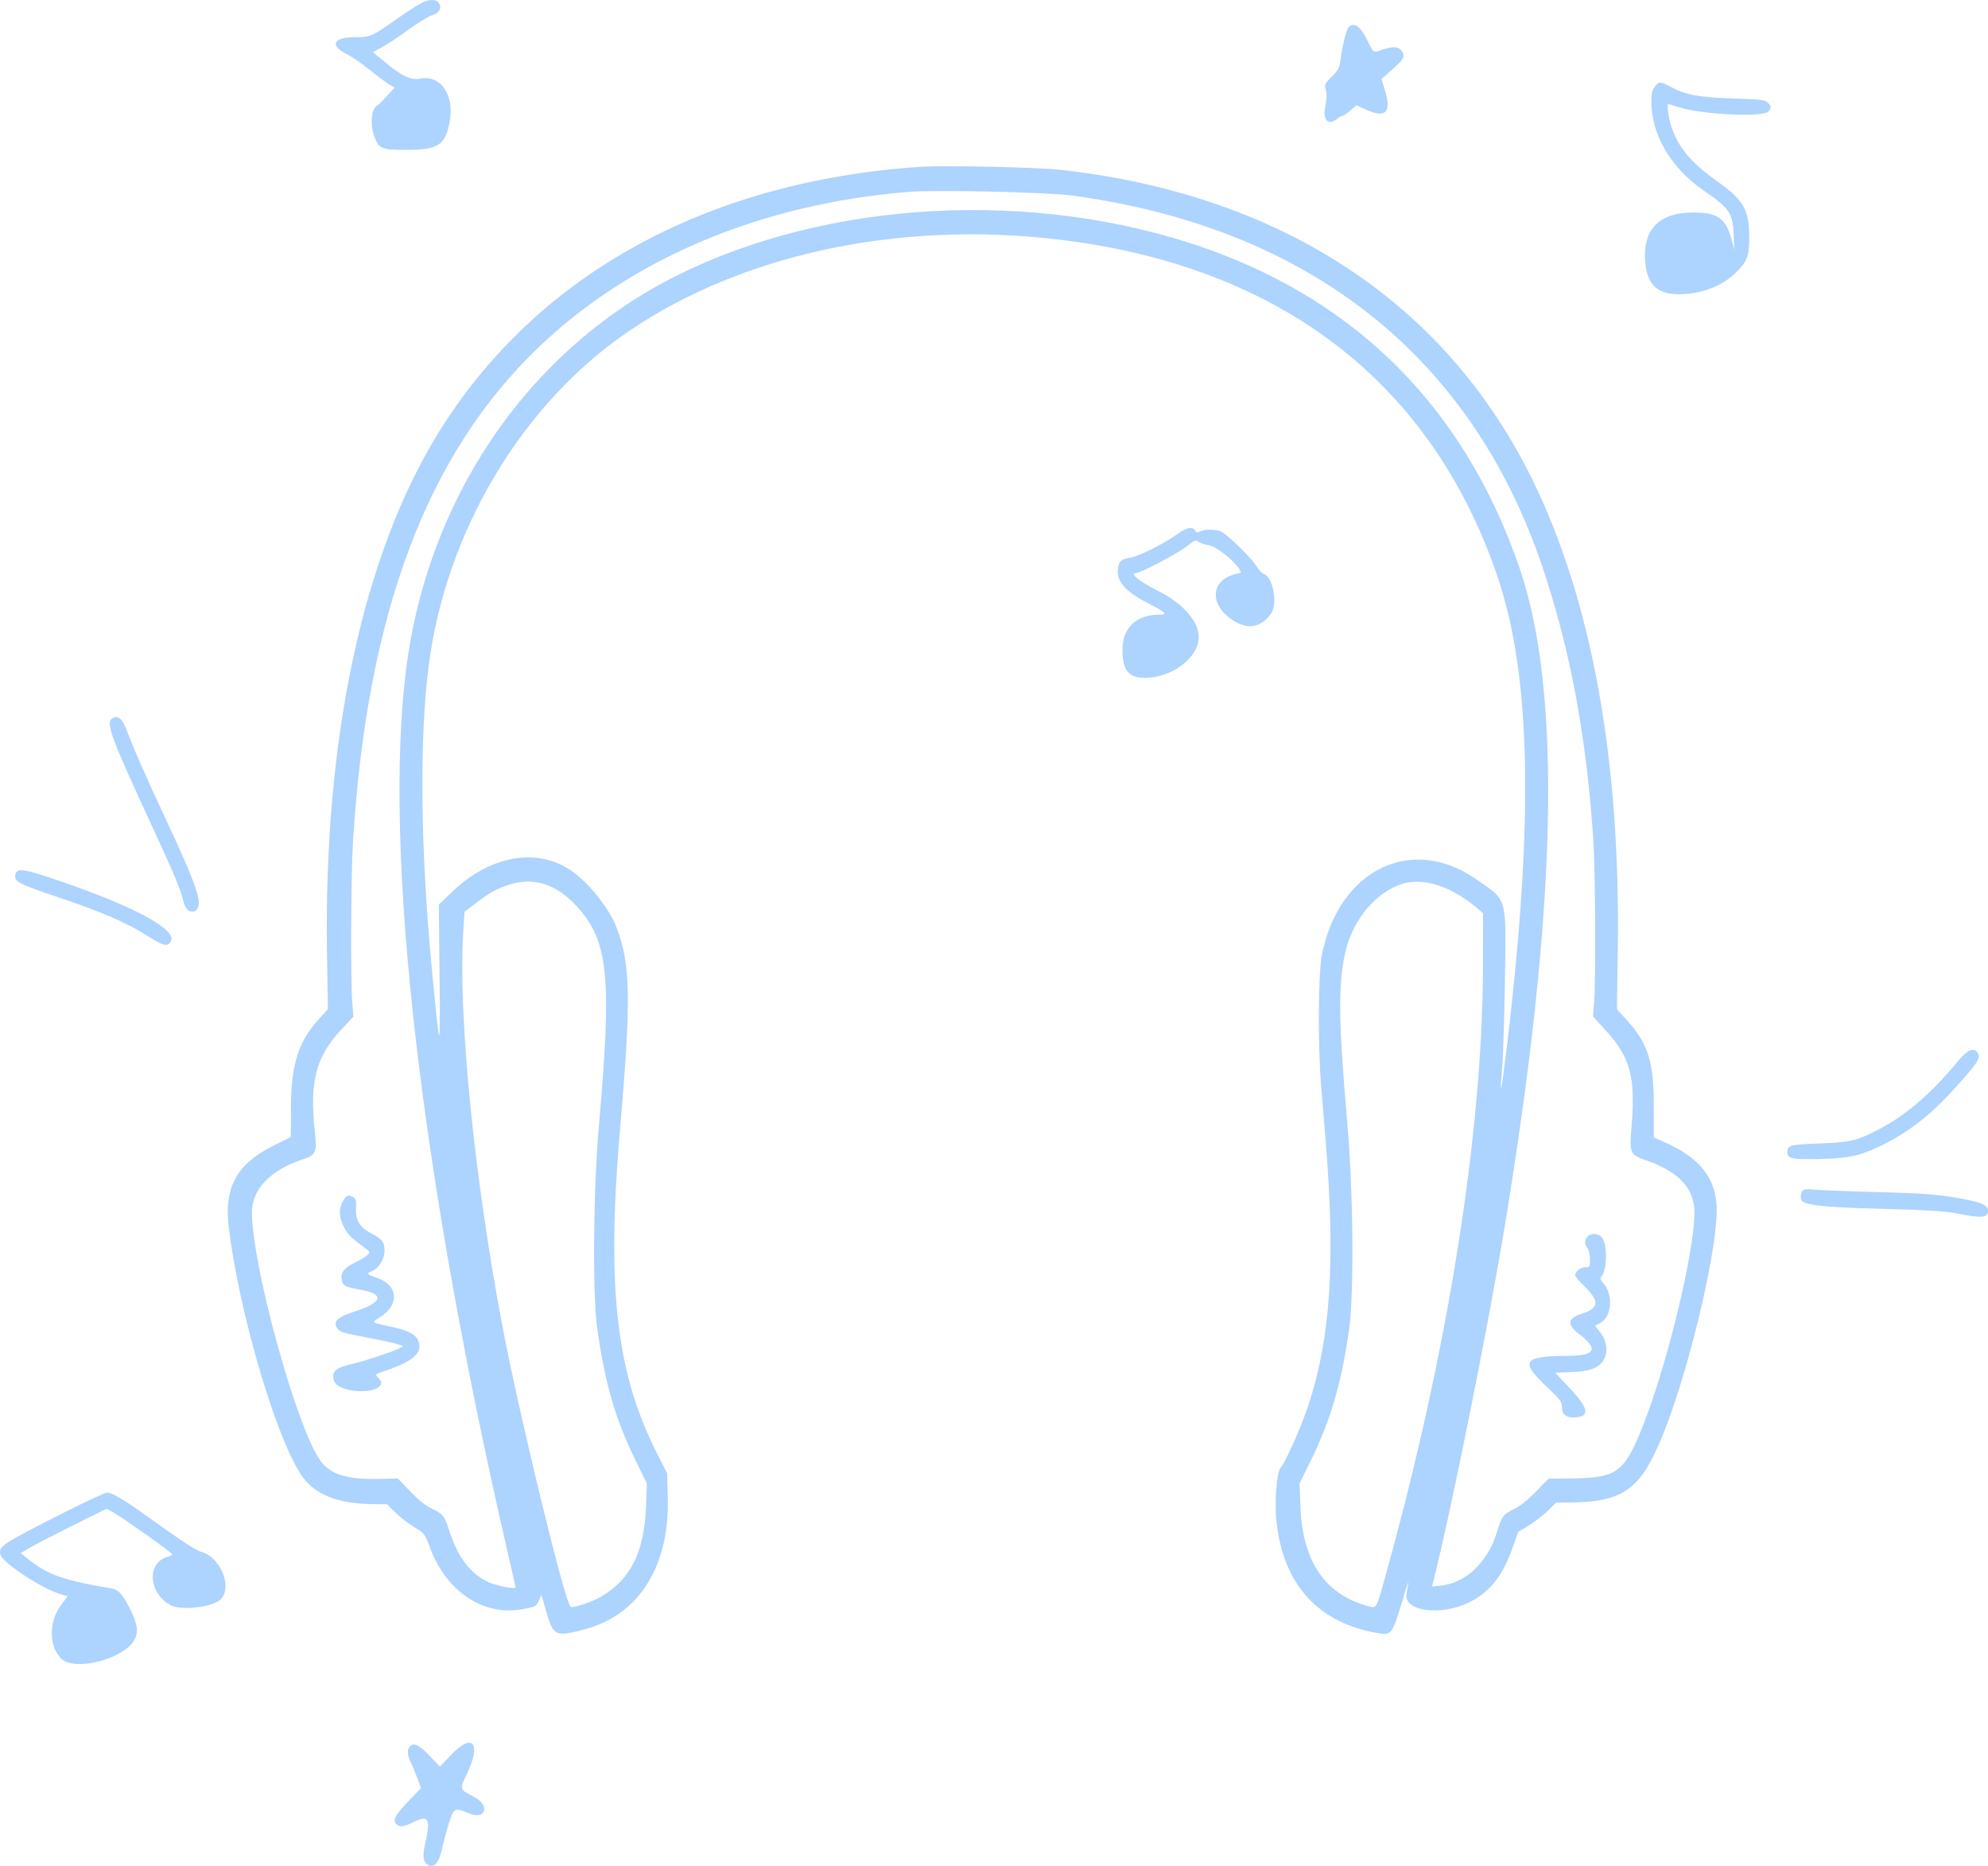 <?xml version="1.0" encoding="UTF-8"?> <svg xmlns="http://www.w3.org/2000/svg" viewBox="0 0 227 213" fill="none"><path opacity="0.8" fill-rule="evenodd" clip-rule="evenodd" d="M48.645 0.107C48.28 0.203 46.917 1.033 45.615 1.953C42.411 4.217 42.339 4.249 40.441 4.249C38.04 4.249 37.622 5.206 39.596 6.181C40.147 6.453 41.322 7.258 42.207 7.969C43.092 8.68 44.096 9.43 44.438 9.635L45.058 10.008L44.157 10.987C43.661 11.525 43.188 11.994 43.106 12.03C42.414 12.33 42.224 14.085 42.728 15.536C43.223 16.964 43.545 17.103 46.36 17.106C49.95 17.11 50.781 16.609 51.309 14.12C51.976 10.983 50.386 8.498 48.015 8.973C46.888 9.198 45.884 8.712 43.695 6.878L42.581 5.946L43.578 5.418C44.126 5.127 45.492 4.223 46.615 3.409C47.738 2.595 48.951 1.847 49.311 1.747C50.086 1.532 50.451 0.987 50.172 0.462C49.925 -0.002 49.465 -0.109 48.645 0.107ZM153.952 3.157C153.711 3.449 153.257 5.343 153.06 6.879C152.95 7.744 152.808 8.011 152.076 8.737C151.341 9.466 151.24 9.658 151.354 10.108C151.526 10.791 151.517 11.197 151.304 12.325C151.039 13.726 151.69 14.338 152.642 13.584C152.907 13.375 153.214 13.203 153.324 13.203C153.434 13.203 153.827 12.935 154.198 12.608L154.872 12.012L155.98 12.513C158.276 13.55 158.925 12.835 158.101 10.173L157.743 9.014L158.865 8.036C160.292 6.792 160.475 6.464 160.078 5.856C159.718 5.302 159.063 5.255 157.786 5.691C156.752 6.045 156.875 6.134 156.018 4.396C155.303 2.942 154.518 2.472 153.952 3.157ZM188.957 9.895C188.652 10.285 188.565 10.671 188.565 11.63C188.565 15.404 190.811 19.202 194.566 21.775C197.496 23.783 197.864 24.33 197.962 26.819L198.029 28.54L197.779 27.566C197.106 24.941 196.188 24.253 193.364 24.256C189.576 24.259 187.709 26.025 187.837 29.485C187.943 32.347 189.103 33.589 191.672 33.589C194.245 33.589 196.605 32.697 198.223 31.11C199.488 29.87 199.736 29.223 199.736 27.148C199.736 23.952 199.129 22.874 196.123 20.726C193.059 18.538 191.675 16.893 190.838 14.444C190.529 13.54 190.311 11.862 190.505 11.872C190.531 11.873 191.09 12.044 191.746 12.251C194.421 13.095 201.438 13.414 201.945 12.715C202.276 12.259 202.264 12.127 201.847 11.708C201.541 11.4 201.053 11.342 197.918 11.24C193.962 11.113 192.555 10.858 190.87 9.964C189.558 9.268 189.45 9.264 188.957 9.895ZM105.162 19.041C80.74 20.661 61.331 31.319 50.163 49.243C41.455 63.219 36.928 84.284 37.339 108.932L37.443 115.21L36.458 116.281C34.097 118.847 33.25 121.479 33.222 126.328L33.203 129.806L31.309 130.741C27.062 132.838 25.582 135.477 26.112 140.006C27.21 149.388 31.341 163.629 34.302 168.234C35.832 170.614 38.507 171.701 42.864 171.714L44.183 171.718L45.136 172.657C45.66 173.174 46.63 173.927 47.292 174.329C48.486 175.054 48.502 175.076 49.13 176.758C50.964 181.662 55.163 184.472 59.532 183.72C61.175 183.437 61.243 183.401 61.564 182.633L61.814 182.034L62.36 183.935C63.179 186.788 63.408 186.894 66.812 185.983C72.978 184.333 76.46 178.788 76.249 170.955L76.174 168.193L74.987 165.844C70.337 156.643 69.243 146.96 70.805 128.85C72.077 114.102 72.011 110.156 70.421 105.93C69.578 103.689 67.172 100.69 65.115 99.317C61.201 96.703 55.833 97.719 51.541 101.886L50.108 103.278L50.191 111.444C50.283 120.55 50.264 120.532 49.315 110.655C48.007 97.029 47.873 84.333 48.952 75.98C50.937 60.604 59.641 46.063 71.803 37.805C85.279 28.654 104.021 24.91 122.865 27.605C147.008 31.056 163.59 44.19 170.948 65.688C174.834 77.042 175.175 93.494 172.063 119.468C171.416 124.865 171.187 125.858 171.529 121.775C171.647 120.374 171.789 115.741 171.846 111.478C171.971 102.21 172.165 102.847 168.444 100.296C161.107 95.266 152.89 99.326 150.949 108.941C150.521 111.059 150.466 119.261 150.849 123.897C150.983 125.521 151.216 128.35 151.366 130.184C152.495 143.935 151.941 152.623 149.445 160.28C148.639 162.751 146.803 166.908 146.242 167.533C145.771 168.056 145.508 171.493 145.764 173.783C146.575 181.033 150.651 185.399 157.621 186.48C158.835 186.669 159.062 186.34 160.06 182.958C160.539 181.334 160.881 180.305 160.82 180.672C160.758 181.039 160.661 181.611 160.603 181.944C160.257 183.936 164.505 184.52 167.738 182.927C170.125 181.75 171.591 179.896 172.751 176.589L173.347 174.888L174.566 174.148C175.236 173.74 176.213 172.984 176.737 172.467L177.69 171.527L179.104 171.521C185.208 171.495 187.23 170.12 189.653 164.344C192.598 157.325 195.958 143.571 196.021 138.281C196.064 134.631 194.196 132.176 189.99 130.356L188.849 129.862L188.842 126.165C188.833 121.148 188.153 119.05 185.655 116.337L184.628 115.219L184.728 108.46C185.05 86.668 181.734 68.475 174.919 54.642C164.993 34.493 146.245 22.205 121.132 19.388C118.519 19.095 107.847 18.863 105.162 19.041ZM103.836 21.9C86.989 23.244 72.139 29.467 61.51 39.637C48.737 51.858 41.925 69.989 40.304 96.08C40.074 99.776 40.022 112.018 40.225 114.477L40.356 116.049L38.883 117.633C36.048 120.683 35.317 123.606 35.964 129.293C36.211 131.459 36.04 131.874 34.726 132.299C30.902 133.535 28.76 135.736 28.768 138.422C28.786 144.562 33.904 163.081 36.605 166.78C37.717 168.303 39.599 168.895 43.108 168.829L45.43 168.786L46.852 170.264C47.8 171.249 48.612 171.898 49.283 172.207C50.56 172.795 50.76 173.041 51.272 174.652C52.258 177.75 53.7 179.659 55.781 180.618C56.735 181.057 58.869 181.46 58.869 181.2C58.869 181.151 58.523 179.618 58.102 177.795C48.017 134.236 43.736 97.186 46.379 76.333C48.544 59.246 57.63 44.142 71.267 34.959C86.473 24.72 109.627 21.274 130.249 26.18C151.825 31.312 166.477 44.402 173.502 64.82C178.38 78.999 177.814 103.808 171.783 140.186C169.85 151.847 165.705 172.435 163.656 180.559L163.516 181.112L164.551 181.005C167.347 180.714 169.832 178.371 170.886 175.03C171.521 173.019 171.584 172.932 172.877 172.275C173.625 171.895 174.51 171.189 175.415 170.247L176.805 168.803L179.608 168.771C184.584 168.714 185.487 168.052 187.512 162.982C190.348 155.88 193.482 142.958 193.48 138.376C193.478 135.678 191.721 133.784 188.003 132.475C186.109 131.808 186.048 131.673 186.29 128.729C186.77 122.892 186.191 120.731 183.302 117.573L181.893 116.034L182.021 114.565C182.221 112.251 182.169 99.552 181.945 96.08C181.183 84.294 179.351 74.377 176.188 64.915C168.103 40.733 149.563 26.03 122.486 22.328C119.661 21.942 106.965 21.651 103.836 21.9ZM134.398 61C132.971 62.028 130.064 63.495 129.184 63.631C128.1 63.799 127.817 64.006 127.682 64.729C127.391 66.293 128.341 67.438 131.14 68.892C133.202 69.963 133.392 70.169 132.317 70.169C129.759 70.169 128.166 71.701 128.166 74.16C128.166 76.623 128.954 77.493 131.077 77.371C134.082 77.201 136.876 74.966 136.876 72.732C136.876 70.936 135.083 68.889 132.274 67.478C130.04 66.356 128.888 65.406 129.762 65.406C130.259 65.406 134.557 63.13 135.548 62.342C136.422 61.647 136.56 61.593 136.843 61.84C137.017 61.993 137.52 62.163 137.962 62.219C138.788 62.324 140.808 63.872 141.494 64.925C141.78 65.365 141.772 65.382 141.178 65.511C138.237 66.15 138.008 68.993 140.753 70.79C142.458 71.905 143.935 71.669 145.1 70.095C145.939 68.962 145.384 65.861 144.28 65.508C144.093 65.448 143.667 64.974 143.331 64.453C142.743 63.539 140.304 61.172 139.464 60.697C138.945 60.405 137.542 60.386 137.025 60.665C136.709 60.835 136.597 60.816 136.46 60.57C136.182 60.069 135.489 60.214 134.398 61ZM12.772 82.048C12.075 82.561 12.733 84.325 17.296 94.175C19.927 99.856 20.587 101.441 21 103.08C21.346 104.448 22.705 104.405 22.705 103.026C22.705 101.996 21.713 99.47 19.182 94.054C16.697 88.739 15.181 85.302 14.529 83.506C13.991 82.025 13.433 81.562 12.772 82.048ZM1.763 99.813C1.562 100.616 2.074 100.891 6.629 102.42C11.593 104.088 14.501 105.345 16.832 106.832C18.707 108.028 19.198 108.129 19.533 107.39C20.121 106.092 15.314 103.493 7.116 100.675C2.724 99.165 1.955 99.042 1.763 99.813ZM58.111 101C56.636 101.495 55.933 101.885 54.391 103.061L53.036 104.094L52.897 106.327C52.298 115.908 54.12 134.256 57.375 151.427C59.26 161.366 64.413 182.611 65.135 183.416C65.335 183.64 67.556 182.908 68.669 182.252C72.018 180.277 73.569 177.157 73.762 172.003L73.862 169.336L72.64 166.859C70.302 162.118 69.094 157.996 68.201 151.713C67.639 147.757 67.739 135.839 68.398 128.374C69.887 111.49 69.47 107.395 65.862 103.456C63.533 100.912 60.88 100.072 58.111 101ZM159.562 101.096C156.602 102.352 154.269 105.44 153.528 109.083C152.781 112.749 152.853 116.877 153.862 128.469C154.52 136.02 154.615 147.74 154.051 151.713C153.158 157.995 151.95 162.118 149.612 166.859L148.39 169.336L148.49 172.003C148.723 178.227 151.288 182.012 156.17 183.334C157.225 183.62 157.109 183.82 158.238 179.758C165.34 154.222 169.293 129.449 169.334 110.213L169.347 104.246L168.684 103.687C165.447 100.958 162.115 100.011 159.562 101.096ZM223.454 121.277C220.496 124.875 217.484 127.434 214.315 129.041C211.939 130.246 211.269 130.398 207.727 130.536C204.326 130.668 204.101 130.731 204.093 131.542C204.087 132.255 204.587 132.365 207.568 132.309C210.913 132.246 212.257 131.982 214.418 130.963C217.748 129.393 220.277 127.46 223.164 124.278C225.716 121.465 226.154 120.821 225.872 120.292C225.433 119.466 224.695 119.767 223.454 121.277ZM205.841 135.924C205.544 136.228 205.534 136.976 205.825 137.156C206.601 137.639 208.772 137.839 214.977 137.996C219.624 138.115 222.056 138.255 223.119 138.465C226.361 139.106 227 139.057 227 138.167C227 137.643 226.328 137.302 224.633 136.966C221.609 136.365 220.17 136.244 214.03 136.074C210.594 135.979 207.399 135.852 206.93 135.792C206.363 135.719 205.999 135.763 205.841 135.924ZM39.176 137.09C38.65 137.958 38.702 139.039 39.324 140.179C39.781 141.014 40.151 141.365 41.923 142.645C42.428 143.01 42.12 143.333 40.487 144.153C39.199 144.8 38.83 145.335 39.054 146.235C39.198 146.812 39.425 146.918 41.224 147.243C43.957 147.737 43.675 148.702 40.503 149.716C38.435 150.378 37.928 150.913 38.59 151.736C38.85 152.058 39.484 152.244 41.776 152.668C43.35 152.959 44.956 153.303 45.346 153.432L46.054 153.667L45.598 153.924C45.015 154.253 41.394 155.451 40.191 155.713C38.301 156.125 37.809 156.581 38.136 157.618C38.6 159.089 43.532 159.264 43.532 157.809C43.532 157.704 43.367 157.452 43.165 157.249C42.802 156.883 42.808 156.876 43.781 156.557C46.586 155.635 47.887 154.748 47.887 153.76C47.887 152.543 47.063 151.964 44.574 151.435C42.356 150.963 42.394 150.994 43.347 150.398C45.738 148.899 45.476 146.596 42.822 145.798C41.949 145.535 41.81 145.327 42.385 145.143C43.18 144.889 43.911 143.76 43.911 142.785C43.911 141.773 43.646 141.434 42.327 140.761C41.109 140.14 40.589 139.276 40.646 137.97C40.687 137.043 40.636 136.835 40.328 136.669C39.755 136.36 39.579 136.425 39.176 137.09ZM181.288 141.152C180.916 141.527 180.909 142.005 181.269 142.483C181.422 142.687 181.55 143.261 181.553 143.758C181.559 144.627 181.538 144.663 181.02 144.663C180.482 144.663 179.855 145.16 179.855 145.586C179.855 145.71 180.366 146.31 180.991 146.919C182.679 148.566 182.57 149.352 180.564 149.992C178.981 150.497 178.897 151.213 180.295 152.275C182.555 153.993 182.197 154.754 179.116 154.775C173.922 154.811 173.512 155.369 176.562 158.254C178.12 159.727 178.34 160.015 178.34 160.574C178.34 161.393 178.765 161.81 179.597 161.81C181.591 161.81 181.502 160.872 179.286 158.516L177.58 156.702L179.428 156.633C181.546 156.554 182.522 156.189 183.107 155.252C183.653 154.379 183.491 153.061 182.719 152.095L182.12 151.345L182.688 151.049C184.067 150.332 184.261 147.749 183.034 146.431C182.721 146.095 182.686 145.952 182.864 145.735C183.549 144.905 183.544 141.898 182.857 141.207C182.428 140.774 181.69 140.749 181.288 141.152ZM7.369 172.642C0.221 176.257 -0.187 176.525 0.046 177.459C0.282 178.41 4.912 181.442 6.98 182.003L7.734 182.207L6.988 183.199C5.552 185.108 5.562 187.964 7.008 189.357C8.57 190.86 14.238 189.362 15.378 187.145C15.832 186.26 15.683 185.311 14.823 183.625C13.957 181.926 13.532 181.468 12.688 181.324C7.032 180.363 5.391 179.762 2.929 177.75L2.371 177.294L3.403 176.684C3.97 176.348 6.177 175.208 8.306 174.15L12.178 172.226L12.906 172.627C13.954 173.205 19.676 177.274 19.676 177.441C19.676 177.519 19.469 177.635 19.216 177.698C16.71 178.331 16.907 181.881 19.525 183.26C20.734 183.898 24.318 183.46 25.205 182.567C26.561 181.203 25.223 177.833 23.064 177.179C22.268 176.938 21.084 176.163 16.457 172.853C14.116 171.178 12.754 170.383 12.236 170.388C12.007 170.391 9.816 171.405 7.369 172.642ZM51.528 200.317L50.233 201.673L49.03 200.413C47.83 199.155 47.27 198.898 46.789 199.381C46.475 199.697 46.505 200.395 46.864 201.093C47.03 201.417 47.371 202.229 47.621 202.898L48.077 204.115L46.562 205.703C45.084 207.251 44.811 207.793 45.275 208.26C45.62 208.607 46.183 208.535 47.209 208.011C48.936 207.13 49.203 207.623 48.546 210.476C48.226 211.864 48.32 212.593 48.856 212.882C49.636 213.302 50.175 212.609 50.564 210.686C50.67 210.158 50.981 209.019 51.255 208.155C51.821 206.365 51.94 206.301 53.454 206.975C55.403 207.843 56.065 206.157 54.169 205.155C52.41 204.226 52.446 204.343 53.346 202.439C54.987 198.963 53.963 197.768 51.528 200.317Z" fill="#98C8FF"></path></svg> 